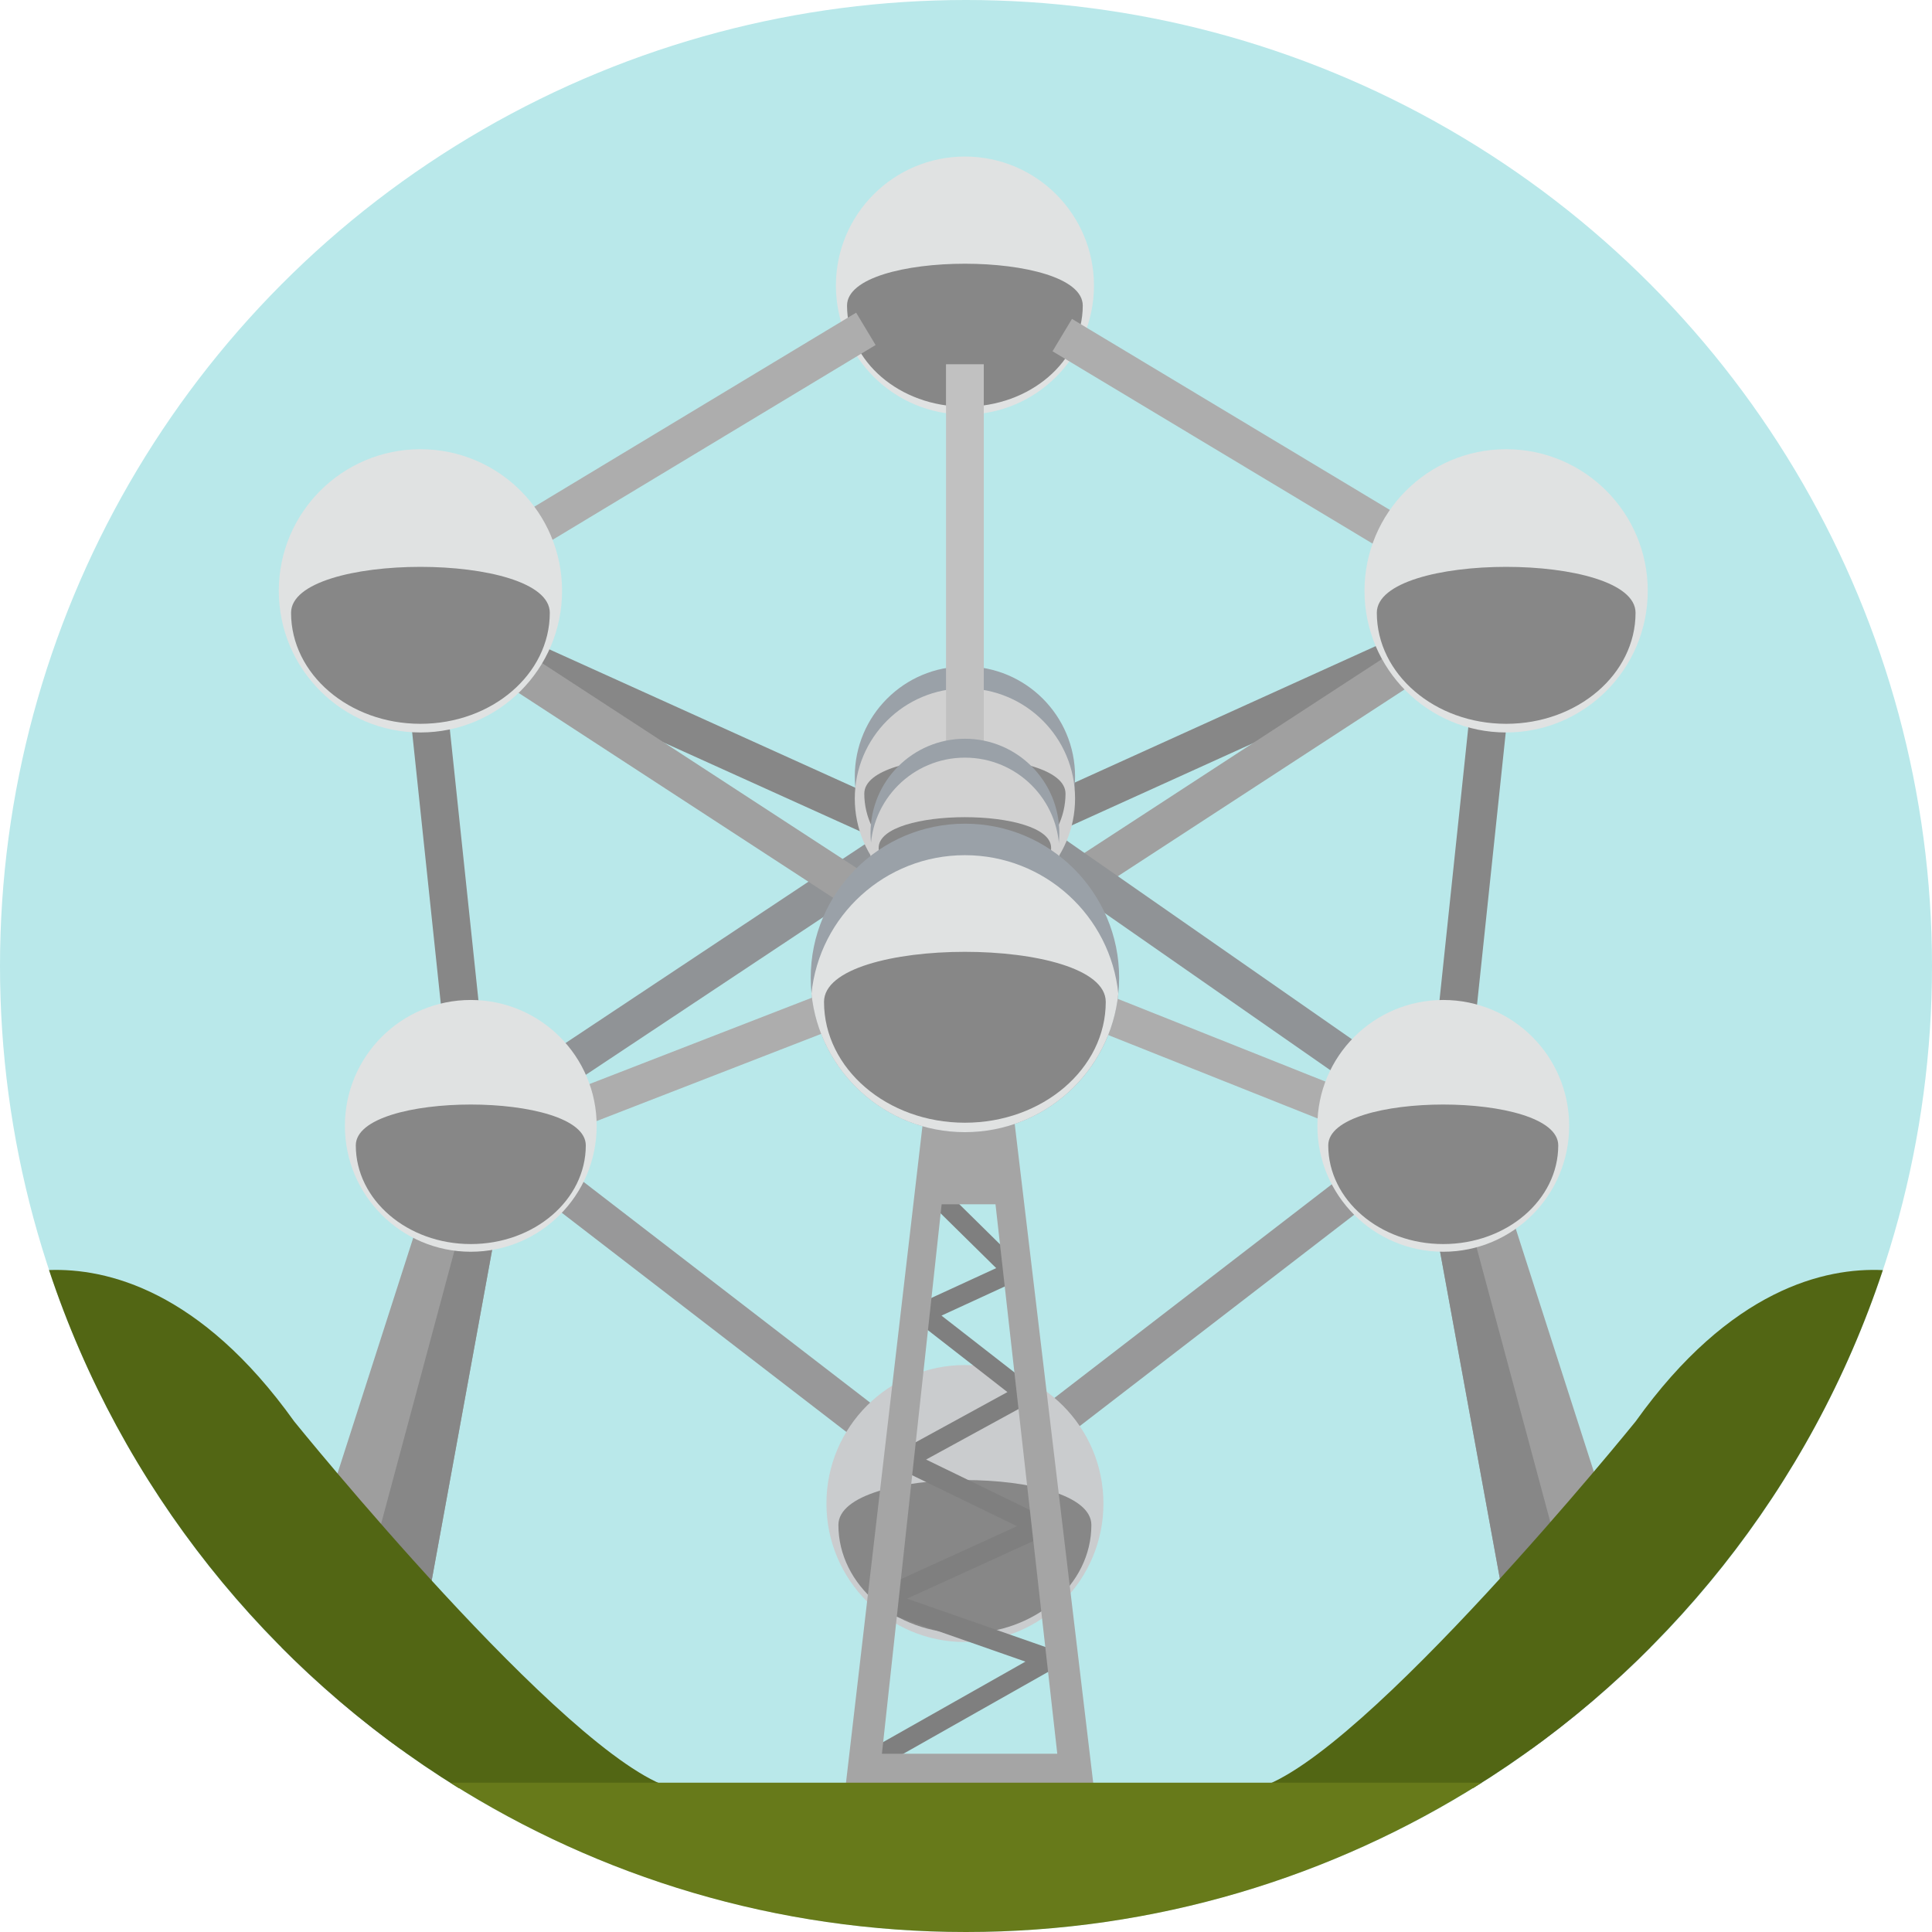 <?xml version="1.0" encoding="iso-8859-1"?>
<!-- Uploaded to: SVG Repo, www.svgrepo.com, Generator: SVG Repo Mixer Tools -->
<svg version="1.1" id="Layer_1" xmlns="http://www.w3.org/2000/svg" xmlns:xlink="http://www.w3.org/1999/xlink" 
	 viewBox="0 0 473.654 473.654" xml:space="preserve">
<circle style="fill:#B9E8EA;" cx="236.827" cy="236.827" r="236.827"/>
<g>
	
		<rect x="231.114" y="319.207" transform="matrix(-0.792 0.61 -0.61 -0.792 718.312 403.044)" style="fill:#989899;" width="118.822" height="9.259"/>
	
		<rect x="175.087" y="264.432" transform="matrix(-0.61 0.792 -0.792 -0.61 545.939 379.121)" style="fill:#989899;" width="9.256" height="118.831"/>
</g>
<circle style="fill:#E0E2E2;" cx="236.565" cy="70.012" r="31.633"/>
<path style="fill:#878787;" d="M207.662,74.922c0,13.687,12.935,24.786,28.896,24.786c15.957,0,28.896-11.099,28.896-24.786
	C265.45,61.232,207.662,61.232,207.662,74.922z"/>
<circle style="fill:#CACCCE;" cx="236.565" cy="368.61" r="33.955"/>
<path style="fill:#878787;" d="M205.546,373.871c0,14.689,13.881,26.6,31.009,26.6s31.009-11.911,31.009-26.6
	C267.563,359.182,205.546,359.182,205.546,373.871z"/>
<path style="fill:#7F7F7F;" d="M258.072,404.401l-35.698-12.475l33.645-15.351c0.845-0.385,1.399-1.294,1.41-2.307
	c0.007-1.013-0.527-1.937-1.361-2.341l-29.019-14.102l25.392-13.881c0.722-0.396,1.2-1.182,1.264-2.072
	c0.06-0.89-0.307-1.75-0.965-2.262l-21.921-17.071l18.511-8.526c0.722-0.333,1.245-1.058,1.372-1.915
	c0.131-0.856-0.146-1.728-0.733-2.307l-16.667-16.424c-0.939-0.924-2.378-0.834-3.209,0.213c-0.834,1.043-0.748,2.64,0.191,3.568
	l13.949,13.747l-18.982,8.728c-0.767,0.352-1.301,1.141-1.391,2.057c-0.09,0.92,0.277,1.817,0.954,2.345l22.168,17.262
	l-26.334,14.401c-0.793,0.434-1.29,1.339-1.271,2.322c0.019,0.984,0.55,1.866,1.361,2.259l28.593,13.896l-34.498,15.736
	c-0.886,0.4-1.451,1.38-1.406,2.446c0.041,1.062,0.677,1.978,1.589,2.3l36.382,12.718l-37.474,21.192
	c-1.118,0.632-1.563,2.154-0.995,3.396c0.4,0.875,1.197,1.38,2.027,1.38c0.348,0,0.699-0.086,1.028-0.277l42.433-23.997
	c0.823-0.464,1.313-1.436,1.234-2.457C259.575,405.572,258.951,404.708,258.072,404.401z"/>
<g>
	<path style="fill:#9E9E9E;" d="M369.833,295.714l-18.122,3.818l23.645,129.318c10.407-7.524,20.212-15.83,29.255-24.909
		L369.833,295.714z"/>
	<path style="fill:#9E9E9E;" d="M103.796,295.714L69.018,403.941c9.042,9.08,18.844,17.385,29.251,24.909l23.645-129.322
		L103.796,295.714z"/>
</g>
<g>
	<path style="fill:#878787;" d="M360.005,298.392l-8.291,1.137l23.645,129.318c5.602-4.05,11.013-8.339,16.23-12.853
		L360.005,298.392z"/>
	<path style="fill:#878787;" d="M113.623,298.392L82.039,415.998c5.22,4.514,10.628,8.803,16.23,12.853l23.645-129.322
		L113.623,298.392z"/>
	
		<rect x="252.979" y="174.55" transform="matrix(-0.911 0.413 -0.413 -0.911 652.036 217.57)" style="fill:#878787;" width="99.101" height="9.259"/>
	
		<rect x="320.836" y="206.552" transform="matrix(-0.105 0.995 -0.995 -0.105 609.187 -125.782)" style="fill:#878787;" width="80.693" height="9.26"/>
</g>
<rect x="296.341" y="59.413" transform="matrix(-0.515 0.857 -0.857 -0.515 547.292 -96.536)" style="fill:#ADADAD;" width="9.259" height="94.459"/>
<rect x="252.343" y="186.113" transform="matrix(-0.838 0.546 -0.546 -0.838 660.124 185.447)" style="fill:#A0A0A0;" width="100.365" height="9.259"/>
<polygon style="fill:#ADADAD;" points="241.464,231.906 236.554,239.755 349.059,284.57 353.969,276.721 "/>
<g>
	<polygon style="fill:#909396;" points="237.829,189.581 232.194,196.933 351.015,279.694 356.647,272.342 	"/>
	<polygon style="fill:#909396;" points="232.441,193.415 113.619,272.342 119.255,279.694 238.072,200.767 	"/>
</g>
<g>
	
		<rect x="163.126" y="129.628" transform="matrix(-0.412 0.911 -0.911 -0.412 400.18 100.271)" style="fill:#878787;" width="9.26" height="99.106"/>
	
		<rect x="104.484" y="170.869" transform="matrix(-0.995 0.105 -0.105 -0.995 239.782 409.817)" style="fill:#878787;" width="9.259" height="80.69"/>
</g>
<polygon style="fill:#ADADAD;" points="209.895,76.65 126.398,126.996 131.166,134.935 214.663,84.589 "/>
<rect x="163.103" y="140.569" transform="matrix(-0.546 0.838 -0.838 -0.546 419.118 154.353)" style="fill:#A0A0A0;" width="9.259" height="100.362"/>
<polygon style="fill:#ADADAD;" points="234.729,230.747 116.297,276.721 121.207,284.57 239.639,238.596 "/>
<circle style="fill:#9AA1A8;" cx="236.565" cy="190.382" r="27.003"/>
<circle style="fill:#D1D1D1;" cx="236.565" cy="195.767" r="27.003"/>
<path style="fill:#878787;" d="M211.892,194.566c0,11.69,11.043,21.162,24.666,21.162s24.666-9.472,24.666-21.162
	C261.22,182.884,211.892,182.884,211.892,194.566z"/>
<rect x="231.928" y="89.301" style="fill:#C1C1C1;" width="9.259" height="101.081"/>
<circle style="fill:#9AA1A8;" cx="236.565" cy="204.259" r="23.144"/>
<circle style="fill:#D1D1D1;" cx="236.565" cy="208.893" r="23.148"/>
<path style="fill:#878787;" d="M215.414,207.853c0,10.018,9.465,18.137,21.14,18.137s21.14-8.119,21.14-18.137
	C257.698,197.838,215.414,197.838,215.414,207.853z"/>
<path style="fill:#A5A5A5;" d="M247.354,263.674l-20.059,2.569l-20.059,172.278h60.951L247.354,263.674z M230.855,295.247h13.204
	l15.145,134.703h-42.99L230.855,295.247z"/>
<circle style="fill:#E0E2E2;" cx="353.838" cy="276.018" r="30.863"/>
<path style="fill:#878787;" d="M325.638,280.808c0,13.354,12.621,24.188,28.193,24.188c15.568,0,28.193-10.83,28.193-24.188
	S325.638,267.451,325.638,280.808z"/>
<circle style="fill:#E0E2E2;" cx="369.246" cy="144.852" r="34.722"/>
<path style="fill:#878787;" d="M337.545,150.241c0,15.026,14.199,27.209,31.715,27.209c17.512,0,31.715-12.184,31.715-27.209
	C400.976,135.216,337.545,135.216,337.545,150.241z"/>
<circle style="fill:#9AA1A8;" cx="236.565" cy="239.744" r="37.807"/>
<path style="fill:#E0E2E2;" d="M236.554,209.659c-19.58,0-35.683,14.88-37.613,33.952c1.933,19.072,18.032,33.952,37.613,33.952
	c19.577,0,35.683-14.88,37.613-33.952C272.237,224.543,256.135,209.659,236.554,209.659z"/>
<path style="fill:#878787;" d="M202.019,245.623c0,16.361,15.459,29.625,34.535,29.625c19.072,0,34.535-13.264,34.535-29.625
	S202.019,229.262,202.019,245.623z"/>
<circle style="fill:#E0E2E2;" cx="103.074" cy="144.852" r="34.722"/>
<path style="fill:#878787;" d="M71.359,150.241c0,15.026,14.199,27.209,31.715,27.209s31.715-12.184,31.715-27.209
	C134.789,135.216,71.359,135.216,71.359,150.241z"/>
<circle style="fill:#E0E2E2;" cx="115.418" cy="276.018" r="30.863"/>
<path style="fill:#878787;" d="M87.229,280.808c0,13.354,12.621,24.188,28.193,24.188s28.193-10.83,28.193-24.188
	S87.229,267.451,87.229,280.808z"/>
<g>
	<path style="fill:#526614;" d="M72.136,348.491c-22.991-32.183-45.971-37.628-60.117-37.126
		c17.64,53.21,53.599,98.048,100.449,127.015h52.335C138.854,430.963,72.136,348.491,72.136,348.491z"/>
	<path style="fill:#526614;" d="M400.991,348.491c0,0-66.718,82.473-92.667,89.888h52.833
		c46.846-28.963,82.802-73.797,100.445-126.996C447.504,310.736,424.251,315.93,400.991,348.491z"/>
</g>
<path style="fill:#677A1A;" d="M363.243,437.044H110.381c36.592,23.152,79.926,36.61,126.428,36.61
	C283.314,473.654,326.652,460.196,363.243,437.044z"/>
</svg>